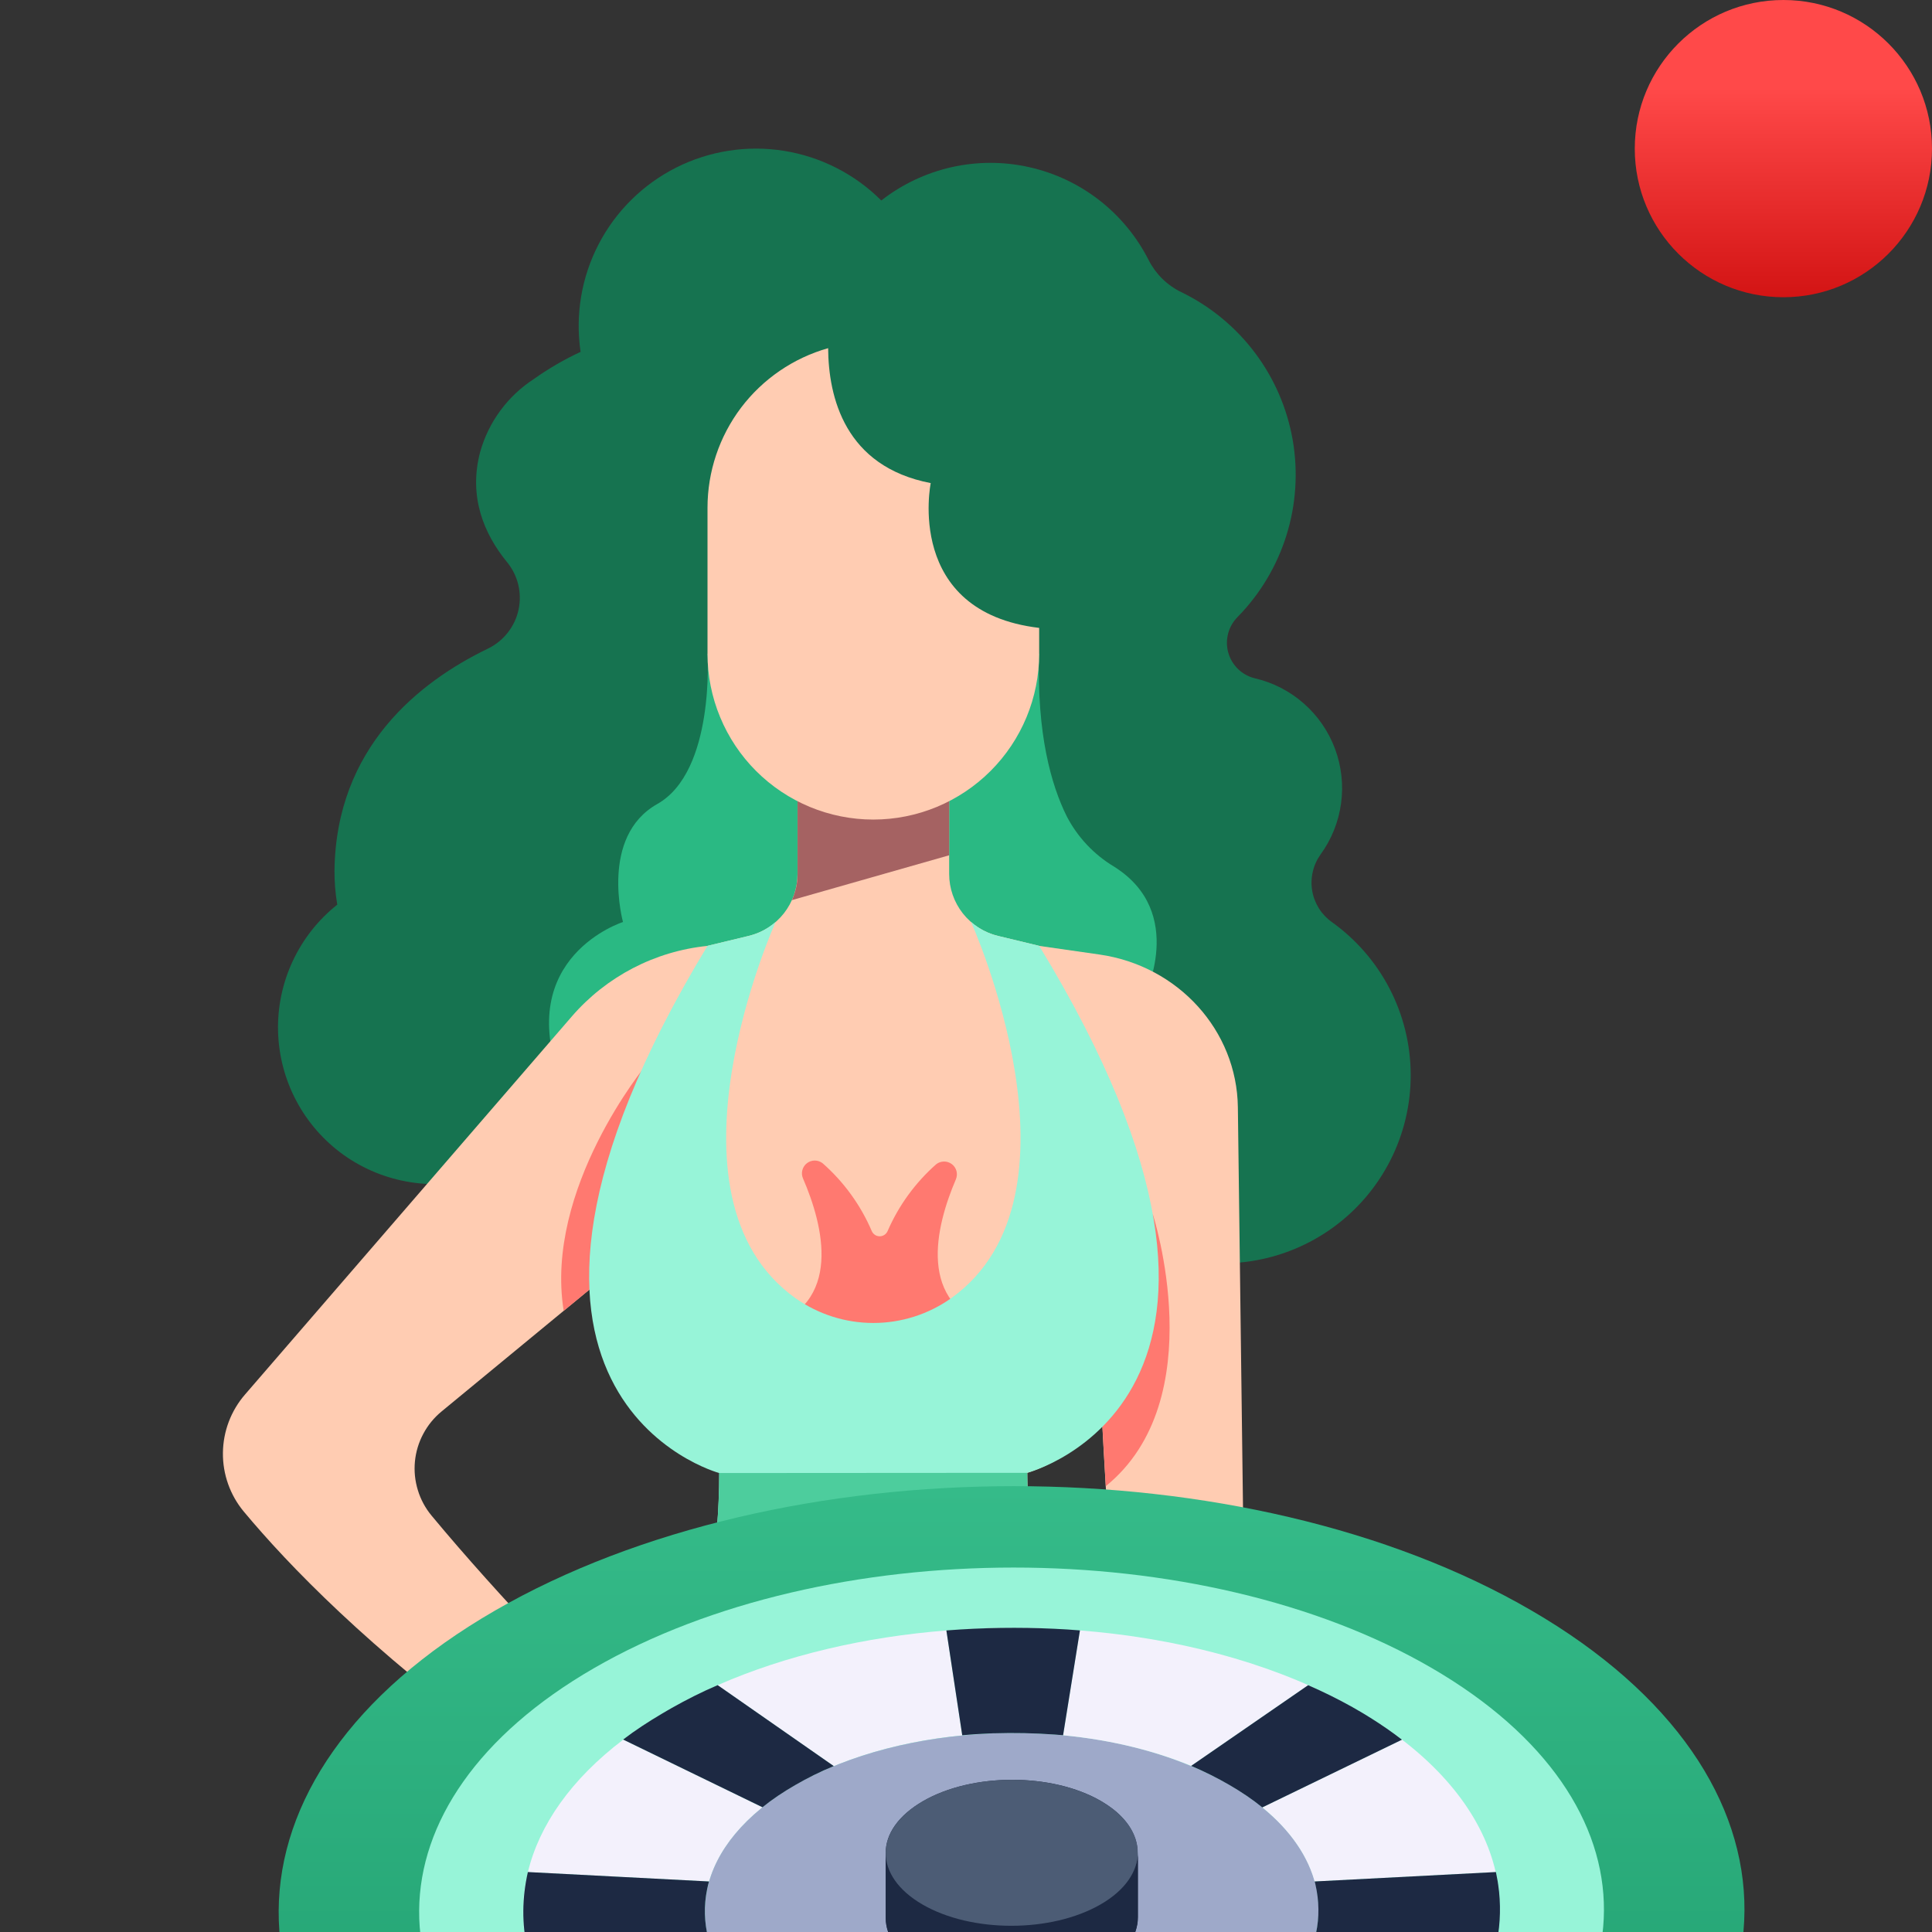 <?xml version="1.0" encoding="UTF-8"?> <svg xmlns="http://www.w3.org/2000/svg" width="39" height="39" viewBox="0 0 39 39" fill="none"><rect x="0" y="0" width="39" height="39" fill="#333333" stroke="none"/><g clip-path="url(#clip0_1_179)"><path d="M26.656 17.25C26.878 16.946 27.02 16.592 27.071 16.219C27.122 15.847 27.08 15.467 26.949 15.115C26.817 14.762 26.601 14.448 26.318 14.2C26.035 13.951 25.696 13.777 25.329 13.692C25.202 13.661 25.085 13.596 24.991 13.505C24.898 13.414 24.829 13.3 24.794 13.173C24.759 13.047 24.758 12.914 24.792 12.787C24.825 12.661 24.892 12.545 24.984 12.453C25.439 11.989 25.777 11.423 25.97 10.802C26.163 10.182 26.206 9.524 26.095 8.883C25.984 8.243 25.722 7.638 25.331 7.119C24.94 6.6 24.431 6.181 23.846 5.897C23.562 5.76 23.331 5.533 23.188 5.252C22.949 4.78 22.609 4.367 22.192 4.042C21.774 3.717 21.29 3.489 20.774 3.374C20.258 3.258 19.723 3.259 19.207 3.375C18.691 3.492 18.207 3.721 17.79 4.047C17.258 3.515 16.571 3.165 15.828 3.045C15.085 2.926 14.323 3.044 13.651 3.382C12.979 3.721 12.43 4.263 12.084 4.93C11.737 5.598 11.61 6.359 11.72 7.103C11.391 7.256 11.076 7.438 10.781 7.648C10.252 7.99 9.865 8.513 9.694 9.119C9.451 10.029 9.774 10.78 10.228 11.338C10.339 11.471 10.418 11.627 10.46 11.794C10.501 11.962 10.504 12.137 10.468 12.306C10.432 12.475 10.358 12.633 10.251 12.769C10.145 12.905 10.009 13.015 9.854 13.091C8.463 13.762 6.783 15.086 6.752 17.575C6.751 17.805 6.77 18.035 6.808 18.262C6.424 18.566 6.117 18.956 5.909 19.401C5.702 19.845 5.6 20.331 5.613 20.822C5.626 21.312 5.753 21.792 5.983 22.225C6.213 22.658 6.541 23.031 6.94 23.316C7.34 23.6 7.8 23.788 8.284 23.864C8.768 23.941 9.264 23.903 9.731 23.755C10.199 23.607 10.625 23.352 10.978 23.011C11.33 22.67 11.598 22.252 11.76 21.789L21.058 22.854C21.241 23.427 21.556 23.949 21.98 24.377C22.403 24.805 22.922 25.126 23.494 25.313C24.066 25.501 24.674 25.55 25.269 25.456C25.864 25.363 26.427 25.129 26.914 24.775C27.401 24.421 27.796 23.956 28.068 23.419C28.34 22.882 28.48 22.288 28.477 21.686C28.474 21.084 28.328 20.492 28.051 19.957C27.774 19.423 27.374 18.962 26.884 18.612C26.78 18.538 26.691 18.444 26.623 18.335C26.555 18.226 26.509 18.105 26.488 17.979C26.467 17.852 26.471 17.723 26.5 17.598C26.528 17.473 26.582 17.355 26.656 17.25V17.25Z" fill="#167350"></path><path d="M14.282 13.197C14.282 13.197 14.436 15.572 13.268 16.23C12.1 16.888 12.576 18.612 12.576 18.612C12.576 18.612 10.37 19.311 11.321 21.82C12.273 24.329 23.09 20.133 23.09 20.133C23.09 20.133 23.968 18.422 22.489 17.494C22.083 17.251 21.752 16.899 21.534 16.479C21.223 15.854 20.925 14.821 20.977 13.197H14.282Z" fill="#2AB983"></path><path d="M20.977 19.094L22.192 19.268C23.785 19.496 24.969 20.803 24.988 22.352L25.1 31.079C25.114 32.201 25.225 33.32 25.429 34.423L26.928 42.519C27.116 43.488 26.913 44.492 26.363 45.312C25.951 45.915 25.328 46.433 24.399 46.432L23.104 40.26C23.104 40.26 22.055 28.728 22.12 24.336L20.977 19.094Z" fill="#FFCCB2"></path><path d="M23.104 40.26L24.4 46.433C24.794 46.437 25.182 46.332 25.521 46.131C25.509 40.953 23.495 37.594 22.789 36.552C22.964 38.72 23.104 40.26 23.104 40.26Z" fill="#FF7970"></path><path d="M14.282 19.094C13.221 19.201 12.241 19.711 11.543 20.518L4.947 28.149C4.663 28.476 4.505 28.893 4.5 29.326C4.495 29.759 4.644 30.18 4.921 30.513C5.822 31.594 7.454 33.286 10.136 35.246C10.337 35.395 10.486 35.605 10.559 35.844C10.631 36.084 10.625 36.341 10.539 36.577C10.149 37.676 9.779 39.643 11.554 40.72L13.173 36.784C13.295 36.488 13.327 36.162 13.264 35.848C13.2 35.534 13.045 35.245 12.818 35.019C11.838 34.044 10.103 32.271 8.711 30.594C8.586 30.443 8.492 30.269 8.435 30.081C8.377 29.893 8.357 29.696 8.376 29.501C8.395 29.306 8.452 29.116 8.545 28.943C8.637 28.77 8.762 28.617 8.914 28.492L12.559 25.488L14.282 19.094Z" fill="#FFCCB2"></path><path d="M13.272 35.908L13.274 35.904C13.27 35.885 13.266 35.866 13.262 35.847C13.259 35.83 13.256 35.813 13.252 35.796C13.239 35.744 13.224 35.692 13.207 35.64C13.203 35.628 13.198 35.616 13.193 35.603C13.175 35.553 13.154 35.503 13.13 35.454C13.128 35.45 13.126 35.446 13.124 35.442C13.097 35.387 13.066 35.334 13.032 35.282C13.03 35.28 13.029 35.277 13.028 35.274C12.967 35.181 12.897 35.095 12.819 35.017C12.673 34.872 12.508 34.706 12.331 34.529C12.506 34.974 12.604 35.7 12.123 36.67C11.601 37.571 11.025 38.762 10.75 40.005C10.97 40.292 11.243 40.534 11.555 40.718L13.174 36.782C13.287 36.505 13.321 36.203 13.272 35.908V35.908Z" fill="#FF7970"></path><path d="M21.431 34.73C21.175 33.622 20.736 31.468 20.736 29.731C20.736 29.731 26.384 28.199 20.977 19.093L20.147 18.893C19.866 18.826 19.615 18.665 19.436 18.438C19.257 18.21 19.16 17.93 19.16 17.64V15.143H16.099V17.64C16.099 17.93 16.002 18.21 15.823 18.438C15.644 18.665 15.394 18.826 15.112 18.893L14.282 19.093C8.875 28.199 14.541 29.689 14.541 29.689C14.541 31.425 14.084 33.622 13.828 34.73C13.721 35.181 13.536 35.61 13.283 35.998C10.412 40.45 10.452 47.216 10.452 47.216H24.806C24.806 47.216 24.847 40.45 21.976 35.998C21.723 35.61 21.538 35.181 21.431 34.73V34.73Z" fill="#FFCCB2"></path><path d="M18.897 23.503C18.475 23.876 18.14 24.337 17.916 24.854C17.902 24.884 17.88 24.91 17.852 24.928C17.823 24.947 17.791 24.956 17.757 24.956C17.724 24.956 17.691 24.947 17.663 24.928C17.635 24.91 17.613 24.884 17.599 24.854C17.375 24.329 17.036 23.86 16.607 23.483C16.562 23.447 16.506 23.428 16.449 23.427C16.392 23.427 16.336 23.445 16.29 23.48C16.244 23.515 16.212 23.564 16.197 23.619C16.182 23.675 16.186 23.734 16.209 23.787C16.616 24.727 17.038 26.333 15.456 26.801L17.757 27.198L20.058 26.801C18.485 26.336 18.892 24.748 19.296 23.806C19.318 23.753 19.322 23.694 19.308 23.639C19.293 23.583 19.26 23.534 19.214 23.499C19.168 23.465 19.112 23.446 19.055 23.447C18.997 23.448 18.942 23.467 18.897 23.503V23.503Z" fill="#FF7970"></path><path d="M19.16 17.265V15.143H16.1V17.64C16.1 17.823 16.061 18.003 15.986 18.17L19.16 17.265Z" fill="#A56262"></path><path d="M13.044 21.497C13.044 21.497 10.982 23.989 11.379 26.461L12.559 25.488L13.305 22.722L13.044 21.497Z" fill="#FF7970"></path><path d="M20.754 30.363L14.529 30.162C14.499 30.795 14.436 31.426 14.341 32.053L20.842 31.403C20.802 31.054 20.772 30.704 20.754 30.363Z" fill="#FF7970"></path><path d="M23.27 24.509L22.162 26.795C22.198 27.779 22.255 28.873 22.322 30C24.485 28.247 23.27 24.509 23.27 24.509V24.509Z" fill="#FF7970"></path><path d="M18.788 9.752C17.052 9.418 16.724 8.015 16.717 7.028C16.016 7.227 15.399 7.649 14.959 8.23C14.52 8.812 14.282 9.52 14.282 10.249V13.196C14.282 13.636 14.368 14.071 14.537 14.477C14.705 14.883 14.951 15.252 15.262 15.563C15.89 16.191 16.741 16.544 17.629 16.544C18.069 16.544 18.504 16.457 18.91 16.289C19.316 16.12 19.685 15.874 19.996 15.563C20.307 15.252 20.554 14.883 20.722 14.477C20.89 14.071 20.977 13.636 20.977 13.196V12.675C18.253 12.35 18.788 9.752 18.788 9.752V9.752Z" fill="#FFCCB2"></path><path d="M20.147 18.893C19.945 18.845 19.759 18.748 19.602 18.611C19.602 18.611 22.096 24.135 19.202 26.205C18.743 26.531 18.193 26.706 17.63 26.706C17.066 26.706 16.517 26.531 16.057 26.205C13.164 24.135 15.657 18.611 15.657 18.611C15.501 18.748 15.314 18.845 15.112 18.893L14.282 19.093C8.771 28.195 14.518 29.735 14.518 29.735C14.518 30.099 14.503 30.478 14.47 30.866C14.47 30.87 14.47 30.875 14.472 30.879C14.473 30.883 14.476 30.887 14.479 30.89C14.482 30.894 14.485 30.896 14.489 30.898C14.494 30.9 14.498 30.901 14.502 30.901H20.793C20.758 30.502 20.735 30.106 20.735 29.731C20.735 29.731 26.545 28.231 20.977 19.093L20.147 18.893Z" fill="#97F4D8"></path><path d="M21.903 35.873C21.347 36.811 19.591 39.482 17.63 39.482C15.668 39.482 13.913 36.811 13.356 35.873C13.356 35.873 12.582 37.062 12.351 37.726C13.813 39.232 15.075 40.92 16.104 42.75C16.255 43.019 16.475 43.243 16.742 43.399C17.008 43.555 17.311 43.637 17.62 43.637H17.639C17.948 43.637 18.251 43.555 18.517 43.399C18.784 43.243 19.004 43.019 19.155 42.75C20.184 40.92 21.445 39.232 22.908 37.726C22.632 37.078 22.295 36.458 21.903 35.873V35.873Z" fill="#97F4D8"></path><path d="M14.471 30.866C14.471 30.87 14.471 30.875 14.473 30.879C14.474 30.883 14.476 30.887 14.479 30.89C14.482 30.894 14.486 30.896 14.49 30.898C14.494 30.9 14.499 30.901 14.503 30.901H20.794C20.759 30.502 20.736 30.106 20.736 29.731L14.518 29.735C14.518 30.099 14.504 30.479 14.471 30.866V30.866Z" fill="#4DCD9D"></path><path d="M22.641 37.134C22.077 37.684 20.027 39.749 18.974 41.745C18.294 43.034 17.288 43.282 16.526 43.246C16.835 43.499 17.221 43.637 17.62 43.637H17.639C17.948 43.637 18.251 43.554 18.517 43.398C18.784 43.242 19.004 43.019 19.155 42.75C20.184 40.92 21.445 39.231 22.908 37.726C22.833 37.531 22.74 37.33 22.641 37.134Z" fill="#4DCD9D"></path><path d="M30.261 38.188C30.3 38.572 30.276 38.956 30.187 39.34C30.278 38.958 30.302 38.572 30.261 38.188Z" fill="#E93565"></path><path d="M9.993 32.511C4.201 35.856 4.162 41.282 9.921 44.629C15.684 47.978 25.053 47.974 30.845 44.629C36.642 41.282 36.677 35.858 30.913 32.509C25.154 29.162 15.79 29.165 9.993 32.511V32.511Z" fill="url(#paint0_linear_1_179)"></path><path d="M11.992 33.673C7.31 36.376 7.278 40.762 11.933 43.468C16.592 46.175 24.164 46.171 28.846 43.468C33.532 40.762 33.56 36.378 28.901 33.671C24.247 30.966 16.677 30.968 11.992 33.673Z" fill="#97F4D8"></path><path d="M27.42 34.53C27.419 34.529 27.419 34.529 27.418 34.528C27.38 34.506 27.341 34.484 27.303 34.462C27.342 34.485 27.381 34.507 27.42 34.53Z" fill="#E93565"></path><path d="M19.983 34.992C19.796 34.999 19.61 35.011 19.424 35.028L19.104 32.913C17.464 33.043 15.869 33.411 14.487 34.017L16.83 35.651C16.56 35.761 16.302 35.89 16.053 36.033C17.149 35.401 18.552 35.054 19.983 34.992V34.992Z" fill="#F3F1FC"></path><path d="M19.104 32.912L19.104 32.913C19.114 32.912 19.124 32.911 19.134 32.91C19.124 32.911 19.114 32.912 19.104 32.912V32.912Z" fill="#E93565"></path><path d="M19.133 32.91C19.85 32.856 20.569 32.846 21.284 32.879C20.568 32.844 19.847 32.855 19.133 32.91Z" fill="#E93565"></path><path d="M27.174 34.392C27.215 34.414 27.256 34.436 27.297 34.459C27.256 34.436 27.215 34.414 27.174 34.392Z" fill="#E93565"></path><path d="M27.822 34.778C27.771 34.744 27.718 34.711 27.665 34.677C27.718 34.711 27.771 34.744 27.822 34.778Z" fill="#E93565"></path><path d="M14.312 37.98C14.297 38.032 14.284 38.085 14.274 38.138C14.439 37.368 15.032 36.623 16.053 36.033C15.809 36.174 15.582 36.326 15.391 36.482L12.581 35.117C11.528 35.916 10.886 36.84 10.656 37.79L14.312 37.98Z" fill="#F3F1FC"></path><path d="M14.296 39.133C14.443 39.675 14.797 40.196 15.366 40.657C15.54 40.798 15.72 40.925 15.927 41.052C15.947 41.065 15.967 41.079 15.994 41.092C16.001 41.099 16.014 41.105 16.021 41.112C16.054 41.132 16.095 41.152 16.128 41.166C16.141 41.179 16.155 41.186 16.168 41.192C16.188 41.199 16.208 41.212 16.221 41.219C16.409 41.319 16.603 41.413 16.81 41.493C17.585 41.821 18.475 42.021 19.384 42.108C20.059 42.175 20.748 42.175 21.423 42.108C22.339 42.021 23.228 41.821 24.01 41.493C24.244 41.393 24.478 41.286 24.692 41.166C24.726 41.146 24.759 41.132 24.793 41.112C24.826 41.092 24.859 41.072 24.886 41.052C24.913 41.039 24.94 41.025 24.96 41.012C25.147 40.892 25.307 40.778 25.448 40.657C26.063 40.169 26.437 39.608 26.564 39.026C26.638 38.699 26.631 38.371 26.558 38.043C26.417 37.489 26.063 36.954 25.481 36.486C25.287 36.325 25.06 36.171 24.819 36.031C24.572 35.891 24.318 35.764 24.044 35.65C23.215 35.302 22.265 35.088 21.289 35.015C20.881 34.988 20.474 34.975 20.066 34.988C20.026 34.988 20.006 34.988 19.985 34.995C18.555 35.055 17.151 35.403 16.054 36.031C15.031 36.626 14.436 37.368 14.276 38.137C14.209 38.471 14.216 38.806 14.296 39.133V39.133Z" fill="#9EA9C9"></path><path d="M24.045 35.647L26.407 34.018C26.63 34.115 26.848 34.219 27.059 34.33C25.547 33.535 23.706 33.062 21.799 32.912L21.46 35.028C21.403 35.023 21.346 35.019 21.288 35.014C22.264 35.091 23.213 35.302 24.045 35.647V35.647Z" fill="#F3F1FC"></path><path d="M21.46 35.028C21.403 35.023 21.346 35.019 21.288 35.014C20.881 34.985 20.472 34.976 20.065 34.989C20.057 34.989 20.05 34.989 20.042 34.989C20.023 34.99 20.003 34.991 19.983 34.992C19.796 34.999 19.61 35.011 19.424 35.028L19.104 32.913C19.111 32.912 19.118 32.911 19.125 32.911C19.845 32.856 20.567 32.846 21.284 32.879C21.456 32.887 21.628 32.897 21.8 32.912L21.46 35.028Z" fill="#1D2943"></path><path d="M26.539 37.98L30.193 37.79C29.945 36.71 29.163 35.663 27.849 34.795C28.007 34.9 28.158 35.008 28.3 35.118L25.482 36.484C26.06 36.956 26.418 37.491 26.554 38.042C26.549 38.021 26.545 38.001 26.539 37.98V37.98Z" fill="#F3F1FC"></path><path d="M10.655 37.791C10.241 39.502 11.161 41.3 13.418 42.611C15.672 43.921 18.765 44.461 21.716 44.23C20.828 44.296 19.927 44.298 19.044 44.229L19.384 42.111C18.471 42.023 17.587 41.818 16.805 41.494L14.433 43.124C14.08 42.97 13.744 42.795 13.427 42.611C13.104 42.424 12.805 42.229 12.54 42.024L15.365 40.658C14.797 40.197 14.442 39.674 14.299 39.135C14.301 39.143 14.303 39.151 14.305 39.159L10.647 39.349C10.53 38.834 10.538 38.309 10.655 37.791V37.791Z" fill="#F3F1FC"></path><path d="M13.468 34.531C13.436 34.549 13.405 34.567 13.374 34.586C13.089 34.754 12.82 34.93 12.579 35.115L15.392 36.482C15.583 36.326 15.809 36.174 16.054 36.033C16.302 35.89 16.56 35.761 16.831 35.651L14.487 34.017C14.164 34.154 13.855 34.312 13.563 34.476C13.531 34.494 13.499 34.512 13.468 34.531V34.531Z" fill="#1D2943"></path><path d="M10.656 37.79C10.538 38.309 10.531 38.834 10.647 39.349L14.305 39.159C14.303 39.151 14.301 39.143 14.299 39.135C14.215 38.805 14.206 38.469 14.274 38.138C14.285 38.085 14.297 38.032 14.312 37.98L10.656 37.79Z" fill="#1D2943"></path><path d="M26.539 37.98C26.545 38.001 26.55 38.022 26.554 38.042C26.629 38.37 26.635 38.701 26.565 39.027C26.556 39.071 26.545 39.115 26.533 39.159L30.184 39.352C30.185 39.348 30.186 39.344 30.187 39.34C30.276 38.956 30.3 38.572 30.261 38.188C30.26 38.181 30.259 38.173 30.258 38.165C30.258 38.16 30.257 38.156 30.256 38.151C30.243 38.03 30.223 37.91 30.197 37.79L26.539 37.98Z" fill="#1D2943"></path><path d="M26.407 34.018L24.045 35.647C24.321 35.764 24.572 35.89 24.819 36.033C25.062 36.174 25.287 36.326 25.481 36.485L28.3 35.118C28.104 34.966 27.891 34.819 27.665 34.677C27.655 34.671 27.645 34.665 27.635 34.659C27.611 34.644 27.587 34.629 27.563 34.614C27.55 34.606 27.538 34.599 27.525 34.591C27.494 34.573 27.464 34.555 27.433 34.537C27.429 34.535 27.426 34.533 27.422 34.531C27.381 34.507 27.342 34.485 27.303 34.462C27.012 34.299 26.715 34.152 26.407 34.018V34.018Z" fill="#1D2943"></path><path d="M22.971 37.394V38.703C22.971 39.075 22.72 39.458 22.217 39.749C21.22 40.323 19.61 40.323 18.624 39.749C18.131 39.468 17.879 39.085 17.879 38.713V37.404C17.879 37.022 18.131 36.65 18.634 36.358C19.63 35.784 21.24 35.784 22.227 36.358C22.901 36.75 23.112 37.314 22.861 37.817C22.931 37.676 22.971 37.535 22.971 37.394V37.394Z" fill="#1D2943"></path><path d="M17.88 37.408V38.715C17.881 39.09 18.128 39.464 18.621 39.751C19.607 40.324 21.218 40.326 22.219 39.748C22.718 39.46 22.968 39.08 22.967 38.7L22.967 37.394C22.968 37.773 22.718 38.154 22.219 38.442C21.218 39.02 19.607 39.018 18.621 38.444C18.128 38.158 17.881 37.783 17.88 37.408Z" fill="#1D2943"></path><path d="M18.632 36.358C17.631 36.936 17.63 37.868 18.62 38.444C19.607 39.017 21.218 39.02 22.219 38.442C23.212 37.868 23.217 36.933 22.23 36.36C21.24 35.784 19.625 35.784 18.632 36.358V36.358Z" fill="#4C5C75"></path></g><circle cx="36" cy="3" r="3" fill="url(#paint1_linear_1_179)"></circle><defs><linearGradient id="paint0_linear_1_179" x1="20.42" y1="30" x2="20.42" y2="47.139" gradientUnits="userSpaceOnUse"><stop stop-color="#35BB89"></stop><stop offset="1" stop-color="#1C9869"></stop></linearGradient><linearGradient id="paint1_linear_1_179" x1="36" y1="0" x2="36" y2="6" gradientUnits="userSpaceOnUse"><stop offset="0.297" stop-color="#FF4949"></stop><stop offset="1" stop-color="#D31414"></stop></linearGradient><clipPath id="clip0_1_179"><rect width="36" height="36" fill="white" transform="translate(0 3)"></rect></clipPath></defs></svg> 
